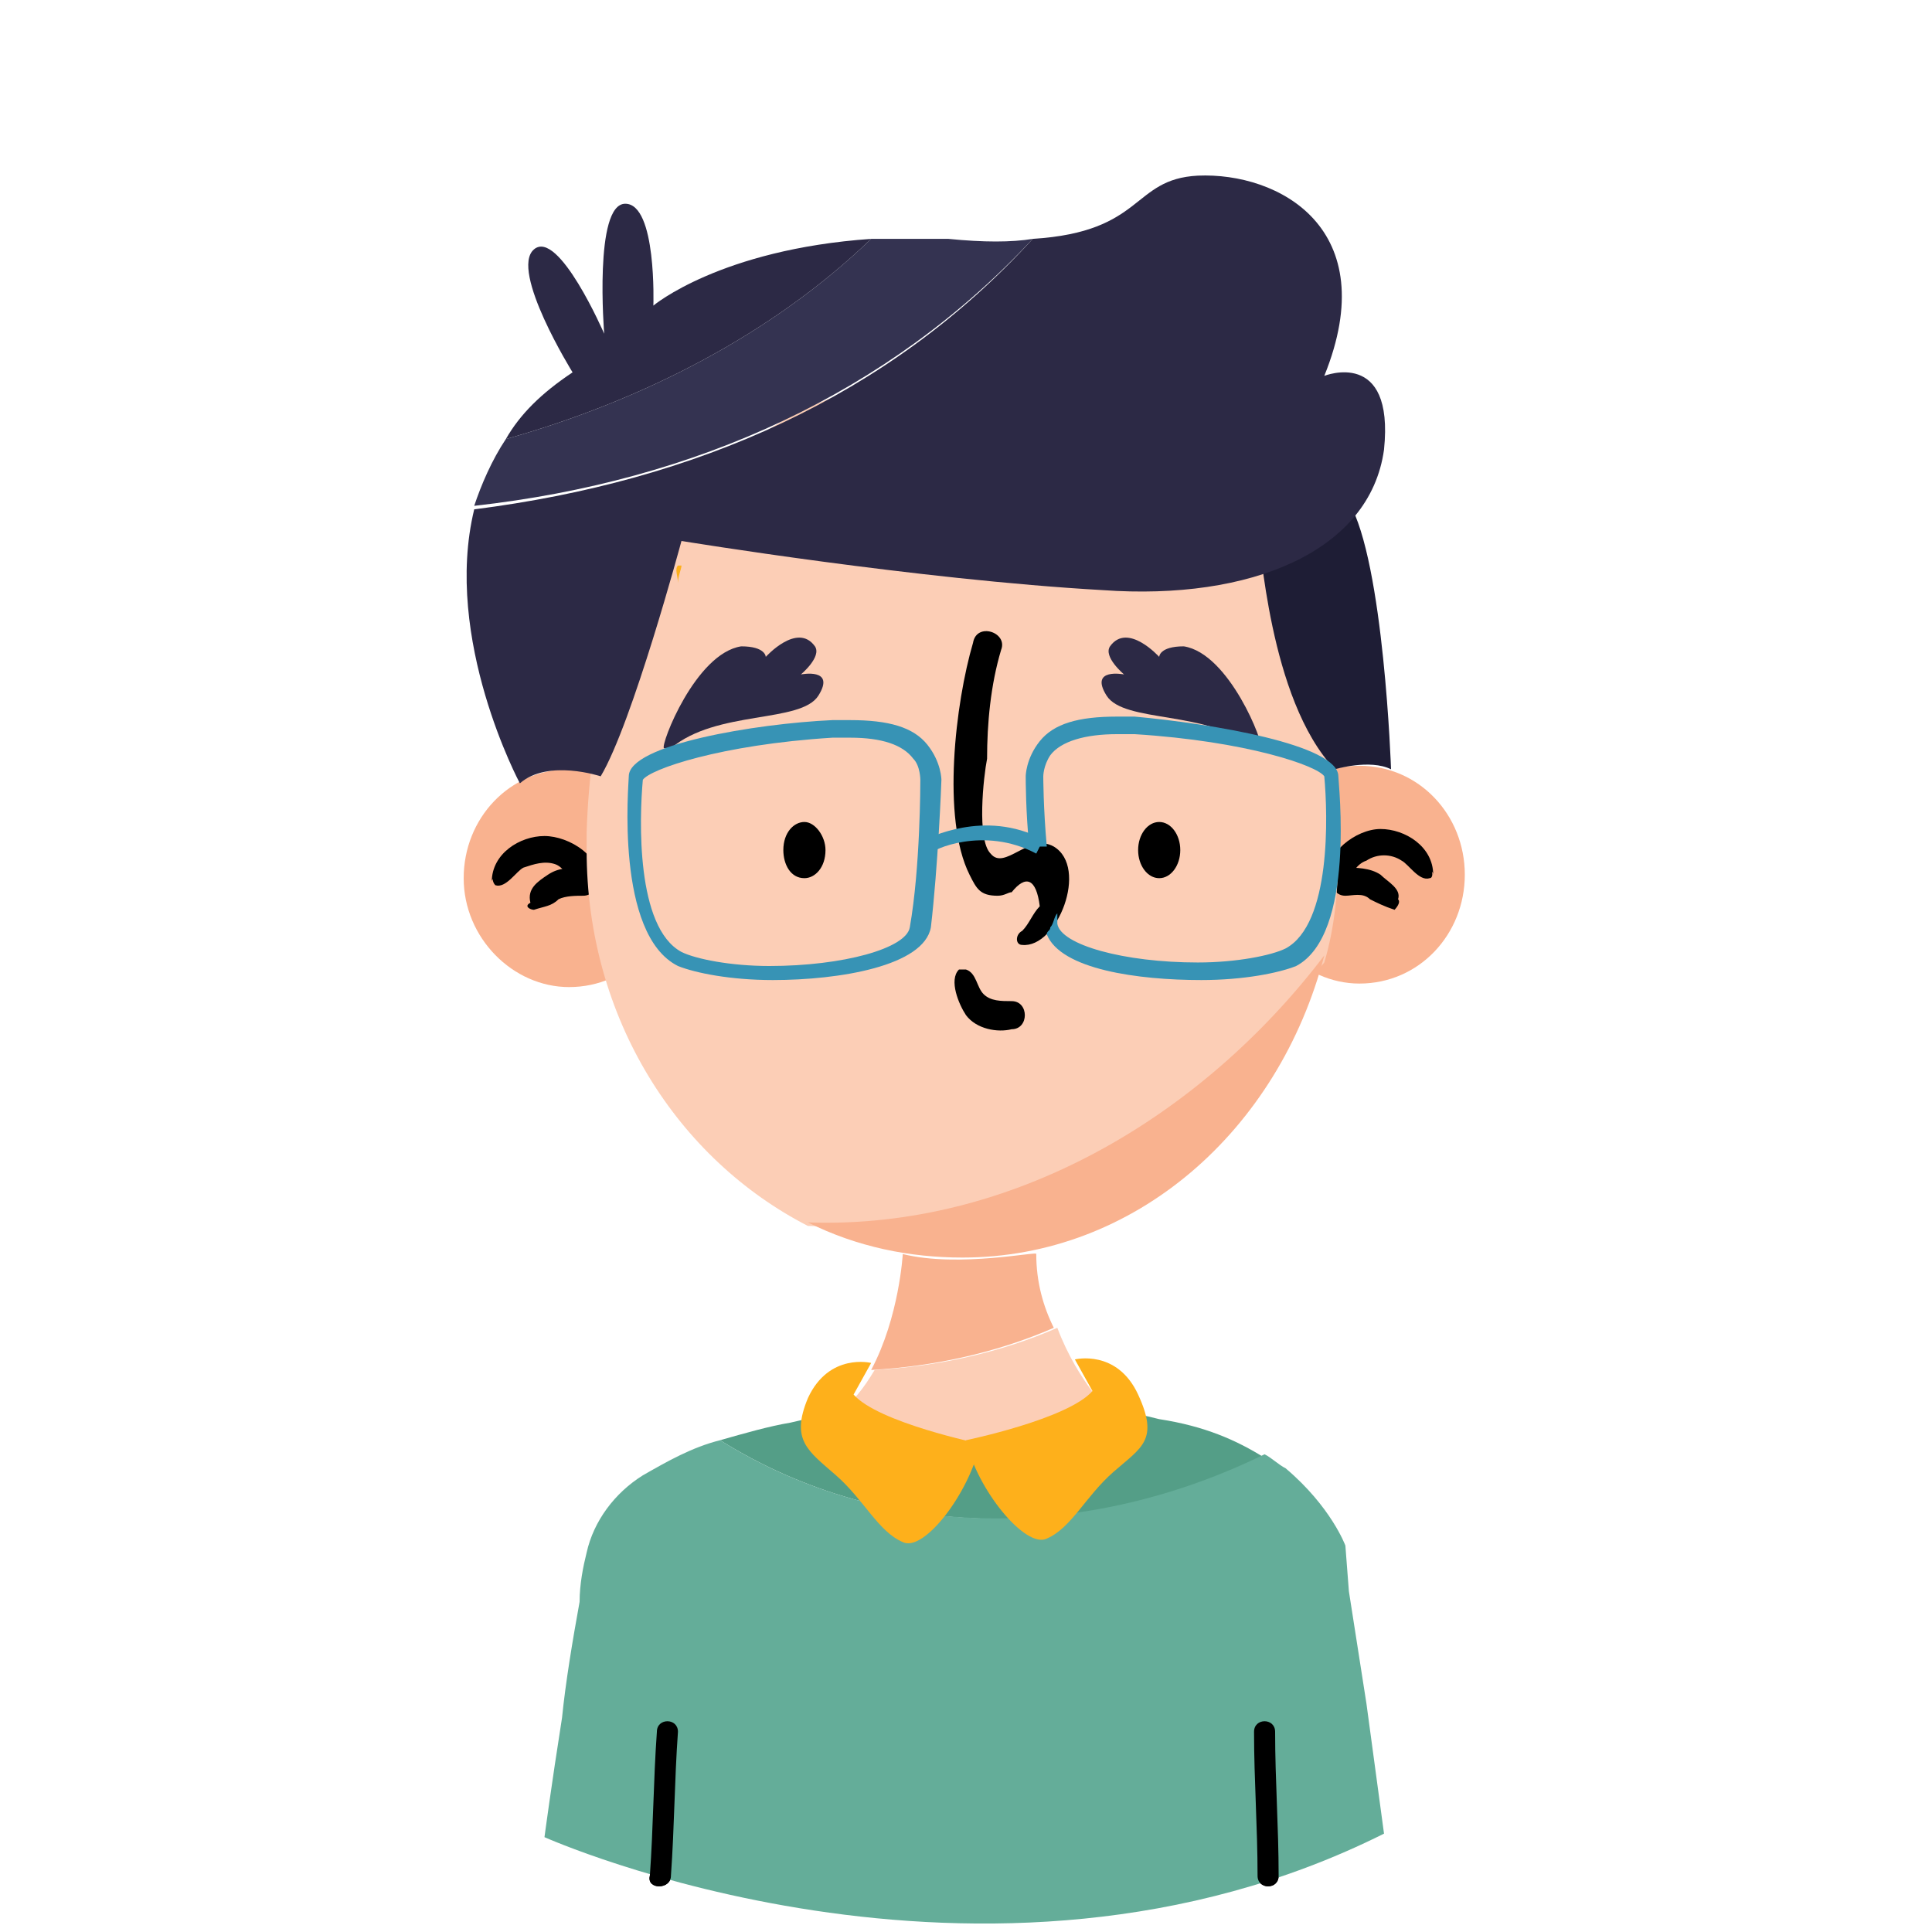<?xml version="1.0" encoding="utf-8"?>
<!-- Generator: Adobe Illustrator 24.3.0, SVG Export Plug-In . SVG Version: 6.00 Build 0)  -->
<svg version="1.1" id="WordPress" xmlns="http://www.w3.org/2000/svg" xmlns:xlink="http://www.w3.org/1999/xlink" x="0px" y="0px"
	 viewBox="0 0 55 55" style="enable-background:new 0 0 55 55;" xml:space="preserve">
<style type="text/css">
	.st0{fill:#549E87;}
	.st1{fill:#64AD99;}
	.st2{fill:#F9B28F;}
	.st3{fill:#FCCEB6;}
	.st4{fill:#FEB01B;}
	.st5{fill:#1E1D35;}
	.st6{fill:#343351;}
	.st7{fill:#2C2945;}
	.st8{fill:#3793B5;}
</style>
<g>
	<g>
		<path d="M19.1,53.4c0.1-1.4,0.1-2.7,0.2-4.1c0-0.4-0.6-0.4-0.6,0c-0.1,1.4-0.1,2.7-0.2,4.1C18.4,53.8,19.1,53.8,19.1,53.4
			L19.1,53.4z"/>
		<path d="M36.4,53.4c0-1.4-0.1-2.7-0.1-4.1c0-0.4-0.6-0.4-0.6,0c0,1.4,0.1,2.7,0.1,4.1C35.8,53.8,36.4,53.8,36.4,53.4L36.4,53.4z"
			/>
		<path class="st0" d="M31.7,40.2l-7.9,0.1c0,0-0.5,0-1.3,0.2c-0.6,0.1-1.3,0.3-2,0.5c4.8,3,10.6,2.8,15.5,0.5
			c-0.8-0.5-1.7-0.9-3-1.1C32.6,40.3,32.2,40.2,31.7,40.2z"/>
		<path class="st1" d="M20.5,41c-0.8,0.2-1.5,0.6-2.2,1c-0.8,0.5-1.4,1.3-1.6,2.2c-0.1,0.4-0.2,0.9-0.2,1.4
			c-0.2,1.1-0.4,2.3-0.5,3.3c-0.3,1.9-0.5,3.4-0.5,3.4s12.5,5.6,23.9-0.1l-0.5-3.7l-0.5-3.2L38.3,44c0,0-0.4-1.1-1.7-2.2
			c-0.2-0.1-0.4-0.3-0.6-0.4C31.1,43.8,25.3,44,20.5,41z"/>
		<path class="st2" d="M19.2,25c0,1.7-1.3,3.1-3,3.1c-1.6,0-3-1.4-3-3.1c0-1.7,1.3-3.1,3-3.1C17.9,21.9,19.2,23.2,19.2,25z"/>
		<path class="st2" d="M41.7,24.9c0,1.7-1.3,3.1-3,3.1c-1.6,0-3-1.4-3-3.1c0-1.7,1.3-3.1,3-3.1C40.4,21.8,41.7,23.2,41.7,24.9z"/>
		<path class="st3" d="M23.8,40.3c0,0,1,1.3,3.8,1.3c2.8,0,4.1-1.3,4.1-1.3s-1-0.9-1.6-2.5c-1.6,0.7-3.4,1.1-5.2,1.2
			C24.6,39.5,24.3,39.9,23.8,40.3z"/>
		<path class="st2" d="M25.7,35.7c0,0-0.1,1.8-0.9,3.3c1.8-0.1,3.6-0.5,5.2-1.2c-0.3-0.6-0.5-1.3-0.5-2.1
			C29.6,35.6,27.3,36.1,25.7,35.7z"/>
		<g>
			<path d="M14.1,25.2c0.3,0.1,0.6-0.4,0.8-0.5c0.3-0.1,0.6-0.2,0.9-0.1c0.3,0.1,0.4,0.5,0.7,0.7c0.2,0.1,0.5,0.1,0.5-0.1
				c0.2-0.8-0.8-1.4-1.5-1.4c-0.7,0-1.5,0.5-1.5,1.3c0-0.1,0.1-0.1,0.1-0.2c0,0,0,0,0,0C14,24.9,14,25.1,14.1,25.2L14.1,25.2z"/>
			<path d="M15.2,25.9c0.3-0.1,0.5-0.1,0.7-0.3c0.2-0.1,0.5-0.1,0.7-0.1c0.5,0,0.5-0.8,0-0.8c-0.4,0-0.7,0-1,0.2
				c-0.3,0.2-0.6,0.4-0.5,0.8c0,0,0-0.1,0-0.1c0,0,0,0,0,0.1C14.9,25.8,15.1,25.9,15.2,25.9L15.2,25.9z"/>
		</g>
		<g>
			<path d="M40.7,24.7C40.7,24.7,40.6,24.7,40.7,24.7c0,0.1,0.1,0.1,0.1,0.2c0-0.8-0.8-1.3-1.5-1.3c-0.7,0-1.6,0.7-1.5,1.4
				c0.1,0.2,0.4,0.3,0.5,0.1c0.2-0.2,0.3-0.5,0.6-0.6c0.3-0.2,0.7-0.2,1,0c0.2,0.1,0.5,0.6,0.8,0.5C40.8,25,40.8,24.8,40.7,24.7
				L40.7,24.7z"/>
			<path d="M39.8,25.6C39.8,25.6,39.8,25.6,39.8,25.6C39.8,25.6,39.8,25.6,39.8,25.6c0.1-0.3-0.3-0.5-0.5-0.7
				c-0.3-0.2-0.7-0.2-1-0.2c-0.5,0-0.5,0.8,0,0.8c0.2,0,0.5-0.1,0.7,0.1c0.2,0.1,0.4,0.2,0.7,0.3C39.7,25.9,39.9,25.7,39.8,25.6
				L39.8,25.6z"/>
		</g>
		<path d="M19.1,53.4c0.1-1.4,0.1-2.7,0.2-4.1c0-0.4-0.6-0.4-0.6,0c-0.1,1.4-0.1,2.7-0.2,4.1C18.4,53.8,19.1,53.8,19.1,53.4
			L19.1,53.4z"/>
		<path d="M36.4,53.4c0-1.4-0.1-2.7-0.1-4.1c0-0.4-0.6-0.4-0.6,0c0,1.4,0.1,2.7,0.1,4.1C35.8,53.8,36.4,53.8,36.4,53.4L36.4,53.4z"
			/>
		<g>
			<path class="st3" d="M38.1,23.8C38,17.4,36,10.6,27.4,10.7c-7.6,0-10.5,6.6-10.7,13c0,0.2,0,0.3,0,0.5c0,4.8,2.6,8.8,6.3,10.7
				c5.8,0.2,11.1-3,14.7-7.5c0.3-1,0.4-2.1,0.4-3.2C38.1,24,38.1,23.9,38.1,23.8z"/>
			<path class="st2" d="M23,34.8c1.4,0.7,2.9,1,4.4,1c4.9,0,9-3.6,10.3-8.6C34.2,31.8,28.8,35,23,34.8z"/>
		</g>
		<path d="M23.5,24.2c0,0.5-0.3,0.8-0.6,0.8c-0.4,0-0.6-0.4-0.6-0.8c0-0.5,0.3-0.8,0.6-0.8C23.2,23.4,23.5,23.8,23.5,24.2z"/>
		<ellipse cx="33" cy="24.2" rx="0.6" ry="0.8"/>
		<path class="st4" d="M19.3,16.6c0-0.2,0.1-0.4,0.1-0.5c0,0-0.1,0-0.1,0C19.2,16.2,19.3,16.4,19.3,16.6z"/>
		<path class="st4" d="M19.2,16.1C19.2,16.1,19.2,16.1,19.2,16.1C19.2,16,19.2,16,19.2,16.1z"/>
		<path d="M27.3,27.6c-0.3,0.3,0,1,0.2,1.3c0.3,0.4,0.9,0.5,1.3,0.4c0.5,0,0.5-0.8,0-0.8c-0.3,0-0.6,0-0.8-0.2
			c-0.2-0.2-0.2-0.6-0.5-0.7C27.4,27.6,27.3,27.6,27.3,27.6L27.3,27.6z"/>
		<path d="M29.1,26.9c1,0.1,1.9-2.2,0.9-2.8c-0.7-0.4-1.4,0.7-1.8,0.2c-0.4-0.4-0.2-2.2-0.1-2.7c0-1,0.1-2.1,0.4-3.1
			c0.2-0.5-0.7-0.8-0.8-0.2c-0.5,1.7-0.9,5-0.1,6.6c0.2,0.4,0.3,0.6,0.8,0.6c0.2,0,0.3-0.1,0.4-0.1c0.4-0.5,0.7-0.4,0.8,0.4
			c-0.2,0.2-0.3,0.5-0.5,0.7C28.9,26.6,28.9,26.9,29.1,26.9L29.1,26.9z"/>
	</g>
	<path class="st5" d="M35.8,15.2c0.1,0.1,0.3,4.7,2.2,6.7c0,0,1-0.3,1.6,0c0,0-0.2-5.9-1.2-7.6C37.5,12.6,35.8,15.2,35.8,15.2z"/>
	<path class="st6" d="M29.4,6.8c-0.6,0.1-1.4,0.1-2.4,0c-0.8,0-1.5,0-2.2,0c-2.8,2.7-6.5,4.6-10.4,5.7c-0.4,0.6-0.7,1.3-0.9,1.9
		C19.8,13.7,25.3,11.2,29.4,6.8z"/>
	<path class="st7" d="M37.7,10.7c1.7-4.2-1.3-5.8-3.6-5.7c-1.9,0.1-1.5,1.6-4.7,1.8c-4.1,4.5-9.6,6.9-15.9,7.7
		c-0.9,3.7,1.3,7.8,1.3,7.8c0.8-0.7,2.3-0.2,2.3-0.2c0.9-1.5,2.3-6.7,2.3-6.7s6.7,1.1,12,1.4c4.2,0.3,7.6-1.1,8-4
		C39.7,9.9,37.7,10.7,37.7,10.7z"/>
	<path class="st7" d="M14.4,12.5c3.9-1.1,7.6-3,10.4-5.7c-4.3,0.3-6.2,1.9-6.2,1.9s0.1-2.9-0.8-2.9c-0.9,0-0.6,3.7-0.6,3.7
		s-1.3-3-2-2.4s1.1,3.5,1.1,3.5C15.4,11.2,14.8,11.8,14.4,12.5z"/>
	<g>
		<path class="st4" d="M27.9,41.1c0,0-2.9-0.6-3.6-1.4l0.5-0.9c0,0-1.2-0.3-1.8,1C22.5,41,23,41.3,23.8,42c0.8,0.7,1.2,1.6,1.9,1.9
			C26.3,44.2,27.6,42.5,27.9,41.1z"/>
		<path class="st4" d="M27.5,41c0,0,2.9-0.6,3.6-1.4l-0.5-0.9c0,0,1.2-0.3,1.8,1s0.1,1.5-0.7,2.2c-0.8,0.7-1.2,1.6-1.9,1.9
			C29.2,44.1,27.8,42.4,27.5,41z"/>
	</g>
	<path class="st7" d="M18.9,21.3c-0.1-0.1,0.9-2.7,2.2-2.9c0.7,0,0.7,0.3,0.7,0.3s0.9-1,1.4-0.3c0.2,0.3-0.4,0.8-0.4,0.8
		s1-0.2,0.5,0.6c-0.5,0.8-2.9,0.4-4.2,1.5"/>
	<path class="st7" d="M35.9,21.3c0.1-0.1-0.9-2.7-2.2-2.9c-0.7,0-0.7,0.3-0.7,0.3s-0.9-1-1.4-0.3c-0.2,0.3,0.4,0.8,0.4,0.8
		s-1-0.2-0.5,0.6c0.5,0.8,2.9,0.4,4.2,1.5"/>
	<g>
		<g>
			<path class="st8" d="M22,27.9C22,27.9,22,27.9,22,27.9c-1.2,0-2.2-0.2-2.7-0.4c-1.8-0.9-1.4-5.2-1.4-5.4c0-0.9,3.6-1.5,5.8-1.6
				c0.2,0,0.3,0,0.5,0c1.1,0,1.8,0.2,2.2,0.7c0.4,0.5,0.4,1,0.4,1c0,0.1-0.1,2.5-0.3,4.2C26.3,27.5,23.9,27.9,22,27.9z M24.2,21
				c-0.1,0-0.3,0-0.5,0c-3.2,0.2-5.2,0.9-5.4,1.2c-0.1,1.1-0.2,4.2,1.1,4.9c0.4,0.2,1.4,0.4,2.5,0.4c0,0,0,0,0,0
				c2.1,0,3.9-0.5,4-1.1c0.3-1.7,0.3-4.1,0.3-4.2c0,0,0-0.4-0.2-0.6C25.7,21.2,25.1,21,24.2,21z"/>
		</g>
		<g>
			<path class="st8" d="M38.1,22.1c0-0.9-3.6-1.5-5.8-1.7c-0.2,0-0.3,0-0.5,0c-1.1,0-1.8,0.2-2.2,0.7c-0.4,0.5-0.4,1-0.4,1
				c0,0.1,0,1,0.1,2c0,0,0.1,0,0.1,0c0,0,0,0,0,0c0.1,0,0.3,0,0.4,0c-0.1-1.1-0.1-2-0.1-2c0,0,0-0.3,0.2-0.6c0.3-0.4,1-0.6,1.9-0.6
				c0.1,0,0.3,0,0.5,0c3.2,0.2,5.2,0.9,5.4,1.2c0.1,1.1,0.2,4.2-1.1,4.9c-0.4,0.2-1.4,0.4-2.5,0.4c-2.1,0-3.9-0.5-4-1.1
				c0-0.1,0-0.2,0-0.3c-0.1,0.1-0.1,0.3-0.2,0.4c0,0.1-0.1,0.1-0.1,0.2c0.4,1,2.6,1.3,4.4,1.3c1.2,0,2.2-0.2,2.7-0.4
				C38.6,26.6,38.1,22.3,38.1,22.1z"/>
		</g>
		<g>
			<path class="st8" d="M26.5,24.3l-0.2-0.4c0.1,0,1.7-0.9,3.4,0l-0.2,0.4C28,23.5,26.5,24.2,26.5,24.3z"/>
		</g>
	</g>
</g>
</svg>
